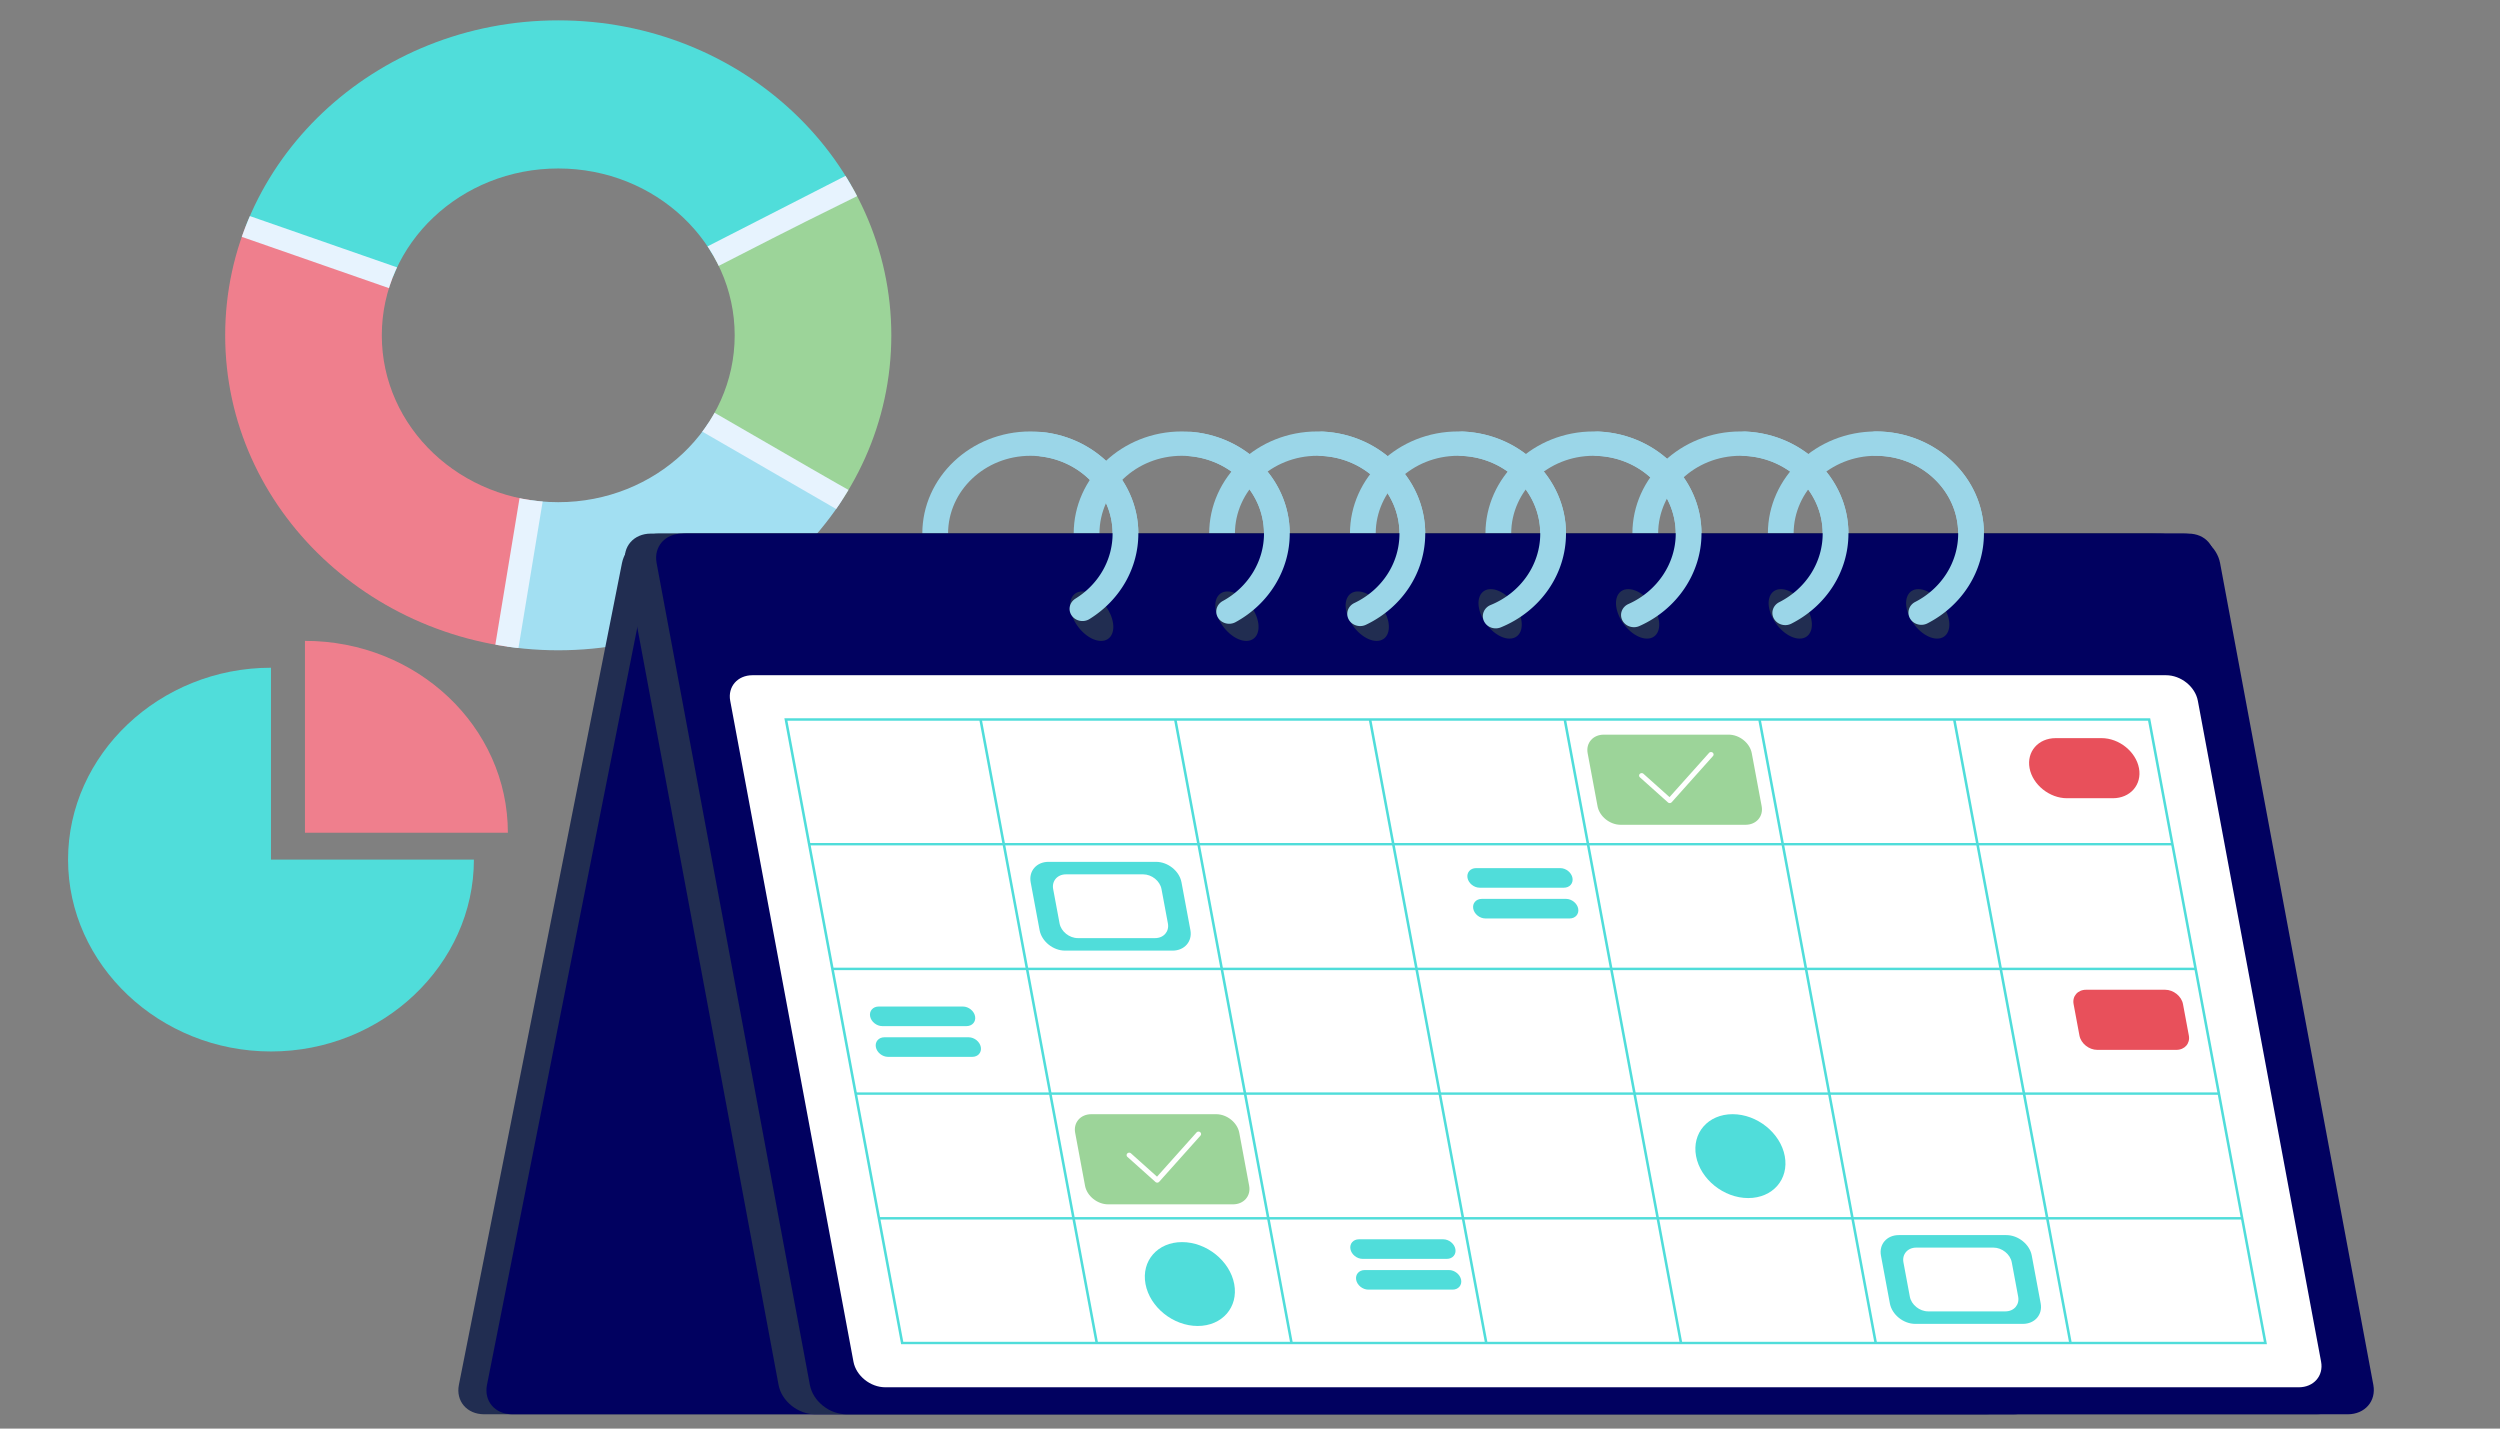 <svg viewBox="0 0 3500 2000" xmlns:xlink="http://www.w3.org/1999/xlink" xmlns="http://www.w3.org/2000/svg"><rect x="0" y="0" width="3500" height="2000" fill="#808080" stroke="none"/><g transform="matrix(1.803 0 0 1.705 -634.255 -443.998)"><defs><path id="a" d="M785.25 277.13c-142.83 0-258.62 115.79-258.62 258.62 0 142.83 115.79 258.62 258.62 258.62 142.83 0 258.62-115.79 258.62-258.62.01-142.83-115.78-258.62-258.62-258.62zm0 395.63c-75.67 0-137.01-61.34-137.01-137 0-75.67 61.34-137.01 137.01-137.01 75.67 0 137 61.34 137 137.01.01 75.66-61.33 137-137 137z"/></defs><clipPath id="b"><use xlink:href="#a" width="100%" height="100%" overflow="visible"/></clipPath><path d="M1019 678.69L785.25 535.75l-42.28 270.71c109.81 17.31 218.71-34.14 276.03-127.77z" clip-path="url(#b)" fill="#a2dff2"/><path d="M1019.25 678.37c.63-1.03 1.45-2.45 1.42-2.4 49.37-82.7 51.36-185.41 6.07-269.71-82.72 43.34-33.46 17.01-241.48 129.49 234.12 143.18 197.76 121.1 233.99 142.62z" clip-path="url(#b)" fill="#9cd499"/><path d="M528.3 441.07l256.95 94.68 241.04-130.34C913.54 196.9 610.05 221.91 528.3 441.07z" clip-path="url(#b)" fill="#50ddda"/><path d="M742.97 806.46l42.28-270.71-256.95-94.68c-61.1 163.81 47.35 339.02 214.67 365.39z" clip-path="url(#b)" fill="#ef7f8d"/><path d="M1031.37 675.6c46.45-81.65 49.1-182.46 7.09-266.43l.15-.08-4.32-8-.27-.48-3.54-6.58-.13.07c-27.28-47.39-66.17-85.18-112.94-109.55-45.81-23.86-97.88-34.55-150.61-30.88-109.87 7.63-202.43 74.7-243.69 175.8l-.15-.06-3.16 8.48-3.19 8.55.15.06c-25.83 76.73-17.27 160.4 23.96 230.98 41.92 71.76 111.5 121.07 191.91 136.39l-.02.16 8.96 1.41c.01 0 9 1.42 9 1.42l.02-.16c11.63 1.45 23.28 2.19 34.91 2.19 40.88 0 81.37-8.94 119.03-26.47 48.21-22.44 88.71-57.53 117.64-101.76l.18.11 1.78-2.92.05.02 2.85-4.78c.44-.73.98-1.63 1.28-2.15l.19-.32c.05-.08.09-.16.14-.25l2.88-4.71zm-27.41-247.16c5.39-2.82 11.55-6.04 18.88-9.88 38.53 78.06 36.01 171.46-6.82 247.32 0 .01-1.73-1.02-1.73-1.02-9.55-5.66-13.7-8.12-32.73-19.72l-178.08-108.9 147.83-79.94c21.7-11.68 30.6-16.34 52.65-27.86zm-463.81 7.31c38.74-94.3 125.26-156.81 227.9-163.94 101.41-7.05 194.75 42.59 245.79 130l-71.19 38.49c-14.7 7.91-35.24 19.03-69.64 37.64-22.04 11.92-49.77 26.93-85.28 46.13l-2.19 1.19-7.16-4.38-.39 2.5-112.58-41.48zm16.26 232.56c-38.48-65.87-46.56-143.91-22.6-215.52l169.26 62.37 72.06 26.55-39.7 254.2c-74.99-14.47-139.87-60.58-179.02-127.6zm196.97 130.43l38.75-248.12 100.85 61.68c40.66 24.87 63.92 39.1 78.57 48.03l34.82 21.29c-55.54 84.23-153.12 129.4-252.99 117.12z" clip-path="url(#b)" fill="#e7f3fe"/></g><path d="M2626.258 890.011c-83.385 0-151.23-64.148-151.23-142.991 0-78.843 67.845-142.992 151.23-142.992 83.385 0 151.23 64.149 151.23 142.992 0 78.843-67.845 142.991-151.23 142.991zm0-251.888c-63.5 0-115.171 48.857-115.171 108.897 0 60.04 51.672 108.897 115.171 108.897 63.5 0 115.171-48.857 115.171-108.897 0-60.04-51.654-108.897-115.171-108.897z" fill="#9bd6e8"/><path d="M2436.59 890.011c-83.385 0-151.23-64.148-151.23-142.991 0-78.843 67.845-142.992 151.23-142.992 83.385 0 151.23 64.149 151.23 142.992 0 78.843-67.845 142.991-151.23 142.991zm0-251.888c-63.499 0-115.17 48.857-115.17 108.897 0 60.04 51.671 108.897 115.17 108.897 63.5 0 115.171-48.857 115.171-108.897 0-60.04-51.672-108.897-115.17-108.897z" fill="#9bd6e8"/><path d="M2230.858 890.011c-83.385 0-151.23-64.148-151.23-142.991 0-78.843 67.845-142.992 151.23-142.992 83.385 0 151.23 64.149 151.23 142.992 0 78.843-67.845 142.991-151.23 142.991zm0-251.888c-63.499 0-115.17 48.857-115.17 108.897 0 60.04 51.671 108.897 115.17 108.897 63.5 0 115.171-48.857 115.171-108.897-.018-60.04-51.672-108.897-115.17-108.897z" fill="#9bd6e8"/><path d="M2041.172 890.011c-83.385 0-151.23-64.148-151.23-142.991 0-78.843 67.845-142.992 151.23-142.992 83.386 0 151.23 64.149 151.23 142.992 0 78.843-67.844 142.991-151.23 142.991zm0-251.888c-63.499 0-115.17 48.857-115.17 108.897 0 60.04 51.671 108.897 115.17 108.897 63.5 0 115.171-48.857 115.171-108.897 0-60.04-51.672-108.897-115.17-108.897z" fill="#9bd6e8"/><path d="M1844.094 890.011c-83.385 0-151.23-64.148-151.23-142.991 0-78.843 67.845-142.992 151.23-142.992 83.386 0 151.212 64.149 151.212 142.992 0 78.843-67.826 142.991-151.212 142.991zm0-251.888c-63.499 0-115.17 48.857-115.17 108.897 0 60.04 51.671 108.897 115.17 108.897 63.5 0 115.171-48.857 115.171-108.897-.018-60.04-51.672-108.897-115.17-108.897z" fill="#9bd6e8"/><path d="M1654.408 890.011c-83.385 0-151.23-64.148-151.23-142.991 0-78.843 67.845-142.992 151.23-142.992 83.386 0 151.23 64.149 151.23 142.992 0 78.843-67.844 142.991-151.23 142.991zm0-251.888c-63.499 0-115.17 48.857-115.17 108.897 0 60.04 51.671 108.897 115.17 108.897 63.5 0 115.171-48.857 115.171-108.897 0-60.04-51.672-108.897-115.17-108.897z" fill="#9bd6e8"/><path d="M1442.474 890.011c-83.385 0-151.23-64.148-151.23-142.991 0-78.843 67.845-142.992 151.23-142.992 83.386 0 151.23 64.149 151.23 142.992 0 78.843-67.844 142.991-151.23 142.991zm0-251.888c-63.499 0-115.17 48.857-115.17 108.897 0 60.04 51.671 108.897 115.17 108.897 63.5 0 115.171-48.857 115.171-108.897-.018-60.04-51.672-108.897-115.17-108.897z" fill="#9bd6e8"/><path d="M2779.615 1979.99H677.78c-24.033 0-39.845-18.411-35.337-41.135L870.802 788.172c4.508-22.724 27.64-41.135 51.672-41.135h2101.834c24.033 0 39.845 18.41 35.338 41.135l-228.36 1150.683c-4.506 22.707-27.638 41.135-51.671 41.135z" fill="#212d51"/><path d="M2818.937 1979.99H717.103c-24.033 0-39.845-18.411-35.338-41.135l228.36-1150.683c4.507-22.724 27.638-41.135 51.671-41.135H3063.63c24.033 0 39.845 18.41 35.337 41.135L2870.61 1938.855c-4.508 22.707-27.64 41.135-51.672 41.135z" fill="#010160"/><path d="M3243.021 1979.99H1141.17c-24.033 0-46.948-18.411-51.185-41.135L875.4 788.172c-4.237-22.724 11.809-41.135 35.842-41.135h2101.834c24.033 0 46.948 18.41 51.185 41.135l214.584 1150.683c4.255 22.707-11.79 41.135-35.824 41.135z" fill="#212d51"/><path d="M3286.832 1979.99H1184.998c-24.033 0-46.948-18.411-51.185-41.135L919.23 788.172c-4.237-22.724 11.81-41.135 35.842-41.135h2101.834c24.033 0 46.948 18.41 51.185 41.135l214.584 1150.683c4.237 22.707-11.809 41.135-35.842 41.135z" fill="#010160"/><path d="M2726.104 859.412c7.248 19.127.92 34.64-14.153 34.64-15.072 0-33.138-15.513-40.403-34.64-7.266-19.127-.92-34.64 14.152-34.64 15.073 0 33.156 15.496 40.404 34.64zm-192.462 0c7.247 19.127.92 34.64-14.153 34.64s-33.138-15.513-40.404-34.64c-7.266-19.127-.92-34.64 14.153-34.64s33.156 15.496 40.404 34.64zm-213.702 0c7.249 19.127.92 34.64-14.152 34.64-15.073 0-33.138-15.513-40.404-34.64-7.266-19.127-.92-34.64 14.153-34.64s33.156 15.496 40.404 34.64zm-192.48 0c7.248 19.127.92 34.64-14.153 34.64-15.072 0-33.137-15.513-40.403-34.64-7.266-19.127-.92-34.64 14.153-34.64 15.072 0 33.156 15.496 40.403 34.64zm-186.026 3.238c7.248 19.128.92 34.64-14.153 34.64-15.072 0-33.137-15.512-40.403-34.64-7.248-19.126-.92-34.639 14.153-34.639 15.072 0 33.138 15.513 40.403 34.64zm-182.456 0c7.248 19.128.92 34.64-14.153 34.64-15.072 0-33.138-15.512-40.403-34.64-7.248-19.126-.92-34.639 14.153-34.639 15.072 0 33.137 15.513 40.403 34.64zm-203.316 0c7.248 19.128.92 34.64-14.153 34.64-15.054 0-33.138-15.512-40.403-34.64-7.248-19.126-.92-34.639 14.153-34.639 15.072 0 33.155 15.513 40.403 34.64z" fill="#212d51"/><path d="M2689.883 874.754c-6.382 0-12.584-3.222-15.847-8.898-4.76-8.268-1.533-18.616 7.211-23.116 37.123-19.11 60.2-55.779 60.2-95.72 0-60.04-51.672-108.897-115.171-108.897-9.952 0-18.03-7.637-18.03-17.047s8.078-17.048 18.03-17.048c83.385 0 151.23 64.149 151.23 142.992 0 52.42-30.272 100.578-79.005 125.655a18.85 18.85 0 01-8.618 2.08zm-190.479.409c-6.436 0-12.656-3.273-15.902-9-4.705-8.302-1.388-18.633 7.374-23.082 37.555-19.025 60.885-55.83 60.885-96.061 0-58.25-48.156-106.033-109.654-108.778-9.952-.443-17.633-8.421-17.164-17.831.469-9.41 8.943-16.638 18.859-16.23 80.753 3.598 144.018 66.331 144.018 142.822 0 52.829-30.614 101.158-79.906 126.115a18.589 18.589 0 01-8.51 2.045zm-211.88 2.915c-6.76 0-13.251-3.614-16.316-9.785-4.237-8.523-.379-18.683 8.636-22.69 40.205-17.899 66.185-56.596 66.185-98.583 0-58.318-48.21-106.102-109.762-108.778-9.952-.426-17.633-8.404-17.182-17.814.45-9.41 8.834-16.724 18.84-16.246 80.844 3.511 144.163 66.262 144.163 142.838 0 55.13-34.094 105.93-86.883 129.422a18.848 18.848 0 01-7.68 1.636zm-193.508 1.637c-6.977 0-13.612-3.853-16.55-10.28-3.95-8.642.252-18.683 9.392-22.416 42.207-17.27 69.485-56.512 69.485-100 0-58.317-48.228-106.1-109.78-108.777-9.952-.426-17.633-8.404-17.182-17.814.45-9.41 8.907-16.724 18.84-16.246 80.844 3.511 144.18 66.245 144.18 142.838 0 57.09-35.805 108.607-91.227 131.28a18.844 18.844 0 01-7.158 1.415zm-189.794-3.222c-6.58 0-12.927-3.41-16.1-9.342-4.508-8.404-.956-18.65 7.933-22.911 38.979-18.667 63.192-55.915 63.192-97.203 0-58.012-47.94-105.778-109.149-108.744-9.952-.477-17.597-8.49-17.074-17.9.505-9.41 9.015-16.603 18.931-16.143 80.393 3.904 143.369 66.62 143.369 142.804 0 54.21-31.786 103.101-82.97 127.615a19.119 19.119 0 01-8.132 1.824zm-183.394-3.222c-6.238 0-12.296-3.068-15.631-8.54-4.976-8.166-2.001-18.582 6.617-23.287 35.643-19.417 57.765-55.59 57.765-94.424 0-56.528-44.82-103.135-104.263-108.42-9.916-.886-17.2-9.188-16.262-18.564.92-9.376 9.717-16.28 19.634-15.377 37.32 3.307 71.882 19.587 97.285 45.823 25.584 26.423 39.665 60.688 39.665 96.538 0 50.988-29.063 98.498-75.831 123.967a18.667 18.667 0 01-8.979 2.284zm-205.371-3.835c-5.878 0-11.63-2.711-15.09-7.689-5.464-7.876-3.138-18.445 5.174-23.61 32.615-20.235 52.086-54.295 52.086-91.117 0-54.585-43.108-101.022-100.26-107.994-9.88-1.21-16.84-9.75-15.578-19.093 1.28-9.341 10.313-15.922 20.193-14.728 75.092 9.154 131.704 70.115 131.704 141.798 0 48.346-25.548 93.06-68.35 119.62-3.046 1.909-6.472 2.813-9.88 2.813z" fill="#9bd6e8"/><path d="M3218.303 1942.196H1239.43c-20.932 0-40.89-16.041-44.587-35.833l-172.54-925.217c-3.696-19.792 10.295-35.834 31.227-35.834h1978.874c20.932 0 40.89 16.042 44.587 35.834l172.54 925.217c3.696 19.792-10.295 35.833-31.227 35.833z" fill="#fff"/><path d="M3173.699 1881.9H1261.55l-.27-1.415-163.166-874.91h1912.148l.27 1.414zm-1909.12-3.41h1904.829L3007.252 1009H1102.424z" fill="#50ddda"/><path fill="#50ddda" d="M1230.504 1703.91h1908.488v3.41H1230.504zm-32.561-174.579h1908.488v3.41H1197.943zm-32.56-174.58H3073.87v3.41H1165.383zm-32.543-174.58h1908.488v3.41H1132.84z"/><path fill="#50ddda" d="M2734.202 1007.814l3.551-.592 162.738 872.894-3.55.592zm-272.637-.012l3.551-.592 162.738 872.894-3.55.592zm-272.633-.022l3.55-.592 162.739 872.894-3.551.592zm-272.64-.004l3.551-.592 162.738 872.895-3.55.592zm-272.636-.013l3.55-.592 162.739 872.894-3.551.592zm-272.636-.013l3.55-.592 162.739 872.894-3.551.592z"/><path d="M2957.924 1117.523h-64.166c-24.484 0-48.03-18.94-52.357-42.073-4.327-23.133 12.17-42.072 36.654-42.072h64.166c24.484 0 48.03 18.94 52.357 42.072 4.327 23.15-12.17 42.073-36.654 42.073zm88.993 352.297H2936.18c-11.665 0-22.897-9.036-24.952-20.065l-8.204-44.033c-2.055-11.03 5.806-20.064 17.47-20.064h110.736c11.665 0 22.898 9.035 24.953 20.064l8.203 44.033c2.056 11.046-5.805 20.064-17.47 20.064z" fill="#e8505b"/><path d="M1641.644 1330.868h-150.599c-16.64 0-32.669-12.888-35.608-28.622l-12.494-67.047c-2.939-15.734 8.276-28.622 24.935-28.622h150.598c16.641 0 32.67 12.888 35.608 28.622l12.494 67.047c2.92 15.734-8.293 28.622-24.934 28.622z" fill="#50ddda"/><path d="M1617.16 1313.36h-108.176c-11.953 0-23.474-9.256-25.583-20.558l-8.979-48.159c-2.11-11.302 5.95-20.558 17.903-20.558h108.176c11.953 0 23.474 9.256 25.583 20.558l8.979 48.159c2.127 11.302-5.95 20.559-17.903 20.559z" fill="#fff"/><path d="M2832.026 1853.432h-150.598c-16.641 0-32.67-12.888-35.608-28.623l-12.495-67.046c-2.938-15.735 8.276-28.622 24.935-28.622h150.598c16.641 0 32.67 12.87 35.608 28.622l12.494 67.046c2.921 15.752-8.293 28.623-24.934 28.623z" fill="#50ddda"/><path d="M2807.542 1835.924h-108.175c-11.954 0-23.474-9.256-25.584-20.559l-8.978-48.158c-2.11-11.302 5.95-20.559 17.903-20.559h108.175c11.954 0 23.474 9.257 25.584 20.559l8.978 48.158c2.128 11.32-5.95 20.56-17.903 20.56z" fill="#fff"/><path d="M2189.535 1242.785h-117.983c-7.97 0-15.632-6.17-17.038-13.706-1.406-7.534 3.966-13.705 11.935-13.705h117.984c7.969 0 15.631 6.17 17.037 13.705 1.407 7.552-3.966 13.706-11.935 13.706zm8.023 43.061h-117.983c-7.97 0-15.632-6.17-17.038-13.705-1.406-7.535 3.966-13.706 11.935-13.706h117.984c7.969 0 15.631 6.17 17.037 13.706 1.407 7.534-3.966 13.705-11.935 13.705zm-171.945 476.571h-117.984c-7.968 0-15.63-6.171-17.037-13.706-1.407-7.535 3.966-13.706 11.935-13.706h117.984c7.969 0 15.631 6.171 17.037 13.706 1.407 7.552-3.966 13.706-11.935 13.706zm8.041 43.061H1915.67c-7.968 0-15.63-6.171-17.037-13.706-1.406-7.535 3.966-13.706 11.935-13.706h117.984c7.969 0 15.631 6.171 17.037 13.706 1.407 7.535-3.966 13.706-11.935 13.706zm-680.479-368.918h-117.983c-7.97 0-15.632-6.17-17.038-13.706-1.406-7.534 3.967-13.705 11.936-13.705h117.983c7.969 0 15.631 6.17 17.038 13.705 1.406 7.535-3.967 13.706-11.936 13.706zm8.041 43.044h-117.983c-7.969 0-15.631-6.17-17.038-13.705-1.406-7.535 3.967-13.706 11.936-13.706h117.983c7.97 0 15.632 6.17 17.038 13.706 1.406 7.551-3.967 13.705-11.936 13.705z" fill="#50ddda"/><path d="M1726.183 1686.08h-174.776c-15.126 0-29.676-11.695-32.344-25.997l-13.847-74.207c-2.668-14.302 7.518-25.997 22.645-25.997h174.776c15.126 0 29.676 11.695 32.344 25.997l13.847 74.207c2.668 14.285-7.519 25.997-22.645 25.997z" fill="#9cd499"/><path d="M1620.135 1655.702c-.92 0-1.803-.341-2.488-.938l-39.25-35.117c-1.442-1.296-1.514-3.46-.144-4.825 1.37-1.363 3.66-1.431 5.102-.136l36.473 32.645 55.332-61.88c1.28-1.433 3.57-1.62 5.084-.41 1.515 1.21 1.713 3.358.433 4.807l-57.784 64.626a3.716 3.716 0 01-2.56 1.21c-.072.018-.126.018-.198.018z" fill="#fff"/><path d="M2443.676 1154.703H2268.9c-15.127 0-29.676-11.695-32.345-25.997l-13.846-74.207c-2.668-14.302 7.518-25.996 22.645-25.996h174.775c15.127 0 29.677 11.694 32.345 25.996l13.846 74.207c2.669 14.285-7.518 25.997-22.644 25.997z" fill="#9cd499"/><path d="M2337.627 1124.325a3.798 3.798 0 01-2.488-.938l-39.25-35.117c-1.442-1.296-1.514-3.46-.144-4.824 1.37-1.364 3.66-1.432 5.103-.137l36.473 32.645 55.332-61.88c1.28-1.433 3.57-1.62 5.084-.41 1.514 1.21 1.713 3.358.433 4.807l-57.784 64.626a3.716 3.716 0 01-2.56 1.21c-.054.018-.126.018-.199.018z" fill="#fff"/><path d="M2498.683 1618.573c6.04 32.424-16.857 58.71-51.15 58.71-34.29 0-66.996-26.286-73.054-58.71-6.058-32.424 16.858-58.71 51.15-58.71 34.309 0 67.014 26.286 73.054 58.71zm-770.769 179.08c6.04 32.424-16.858 58.71-51.15 58.71-34.291 0-66.996-26.286-73.054-58.71-6.04-32.423 16.857-58.71 51.15-58.71 34.29 0 66.996 26.287 73.054 58.71zM379.368 1203.44h284.088c0 147.355-128.243 268.611-284.088 268.611-155.845 0-284.087-121.256-284.087-268.612 0-147.355 128.242-268.612 284.087-268.612z" fill="#50ddda"/><path d="M711.017 1165.833c0-148.344-127.197-268.612-284.087-268.612v268.612z" fill="#ef7f8d"/></svg>